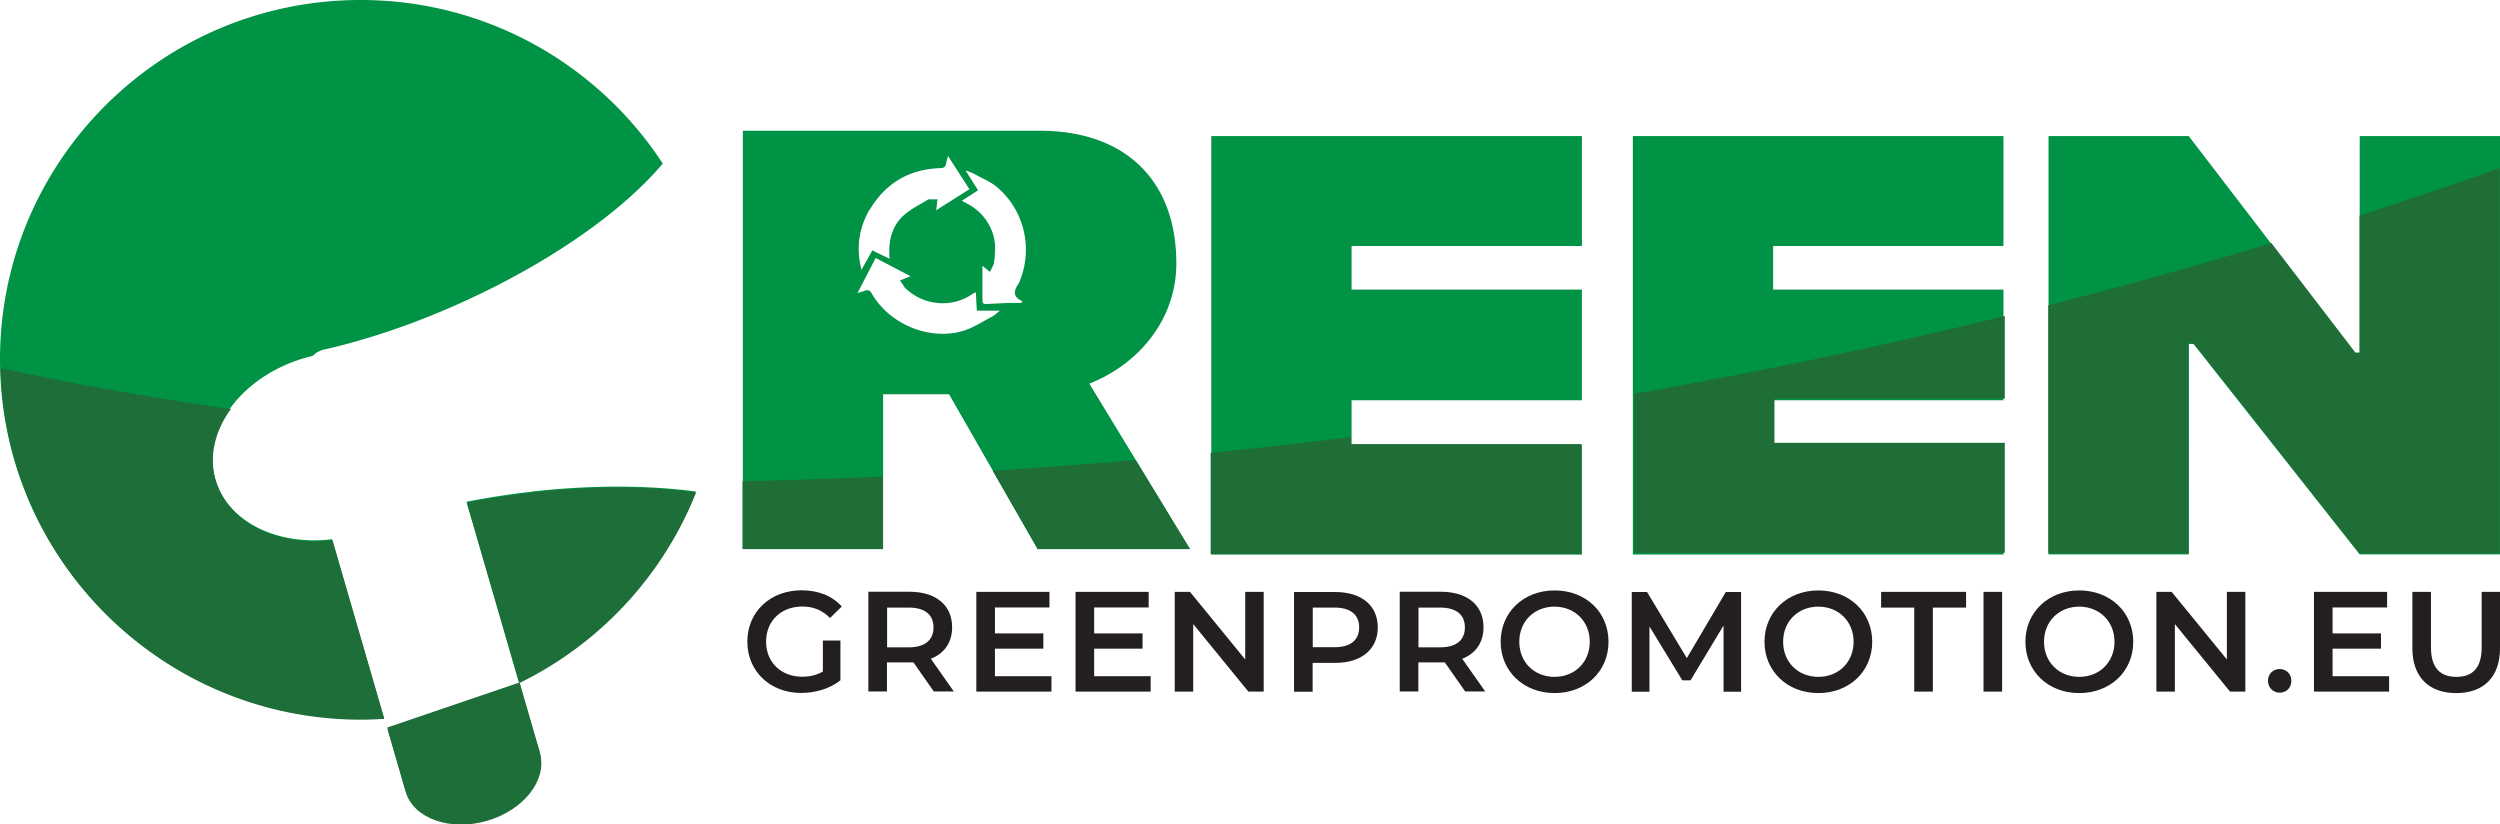 <?xml version="1.0" encoding="UTF-8"?> <svg xmlns="http://www.w3.org/2000/svg" viewBox="0 0 188 62"><path fill="#231f20" d="M61.88 48.17h1.32v2.99c-.79.63-1.88.95-2.95.95-2.33 0-4.05-1.62-4.05-3.86s1.72-3.86 4.08-3.86c1.26 0 2.31.42 3.02 1.22l-.88.86c-.59-.59-1.27-.86-2.08-.86-1.6 0-2.73 1.08-2.73 2.64s1.13 2.64 2.72 2.64c.54 0 1.06-.11 1.55-.39v-2.34ZM70.23 52.01l-1.54-2.2H66.7V52h-1.4v-7.5h3.1c1.98 0 3.2 1.01 3.2 2.67 0 1.14-.58 1.97-1.6 2.37L71.73 52h-1.51Zm-1.89-6.32h-1.63v2.99h1.63c1.23 0 1.86-.56 1.86-1.5s-.63-1.49-1.86-1.49ZM79.07 50.84v1.17h-5.65v-7.5h5.5v1.17h-4.1v1.95h3.64v1.15h-3.64v2.07h4.25ZM86.53 50.84v1.17h-5.65v-7.5h5.5v1.17h-4.1v1.95h3.64v1.15h-3.64v2.07h4.25ZM95.03 44.51v7.5h-1.15l-4.15-5.08v5.08h-1.39v-7.5h1.15l4.15 5.08v-5.08h1.39ZM103.61 47.18c0 1.65-1.23 2.67-3.2 2.67h-1.7v2.17h-1.4v-7.5h3.1c1.98 0 3.2 1.01 3.2 2.67Zm-1.4 0c0-.94-.63-1.49-1.86-1.49h-1.63v2.98h1.63c1.23 0 1.86-.55 1.86-1.49ZM110.19 52.01l-1.54-2.2h-1.99V52h-1.4v-7.5h3.1c1.98 0 3.2 1.01 3.2 2.67 0 1.14-.58 1.97-1.6 2.37l1.73 2.46h-1.5Zm-1.89-6.32h-1.63v2.99h1.63c1.23 0 1.86-.56 1.86-1.5s-.63-1.49-1.86-1.49ZM112.85 48.26c0-2.22 1.72-3.86 4.06-3.86s4.05 1.63 4.05 3.86-1.72 3.86-4.05 3.86-4.06-1.64-4.06-3.86Zm6.7 0c0-1.53-1.13-2.64-2.65-2.64s-2.65 1.1-2.65 2.64 1.13 2.64 2.65 2.64 2.65-1.1 2.65-2.64ZM129.61 52.01v-4.97l-2.48 4.12h-.62l-2.47-4.05v4.91h-1.33v-7.5h1.15l2.99 4.97 2.93-4.97h1.15v7.5h-1.31ZM132.69 48.26c0-2.22 1.72-3.86 4.05-3.86s4.05 1.63 4.05 3.86-1.72 3.86-4.05 3.86-4.05-1.64-4.05-3.86Zm6.7 0c0-1.53-1.13-2.64-2.65-2.64s-2.65 1.1-2.65 2.64 1.13 2.64 2.65 2.64 2.65-1.1 2.65-2.64ZM143.96 45.69h-2.5v-1.18h6.39v1.18h-2.5v6.32h-1.4v-6.32ZM149.16 44.51h1.4v7.5h-1.4v-7.5ZM152.31 48.26c0-2.22 1.72-3.86 4.05-3.86s4.06 1.63 4.06 3.86-1.72 3.86-4.06 3.86-4.05-1.64-4.05-3.86Zm6.7 0c0-1.53-1.13-2.64-2.65-2.64s-2.65 1.1-2.65 2.64 1.13 2.64 2.65 2.64 2.65-1.1 2.65-2.64ZM168.85 44.51v7.5h-1.15l-4.15-5.08v5.08h-1.39v-7.5h1.15l4.15 5.08v-5.08h1.39ZM170.55 51.2c0-.54.4-.89.88-.89s.88.35.88.89-.4.89-.88.89-.88-.38-.88-.89ZM179.66 50.84v1.17h-5.65v-7.5h5.5v1.17h-4.1v1.95h3.64v1.15h-3.64v2.07h4.25ZM181.41 48.74v-4.23h1.4v4.18c0 1.54.7 2.21 1.91 2.21s1.9-.66 1.9-2.21v-4.18H188v4.23c0 2.19-1.24 3.38-3.29 3.38s-3.3-1.19-3.3-3.38Z"></path><path fill="#1f6e38" d="m39.1 51.47-9.95 3.39 1.36 4.69c.58 2 3.33 2.98 6.1 2.18 2.78-.8 4.57-3.09 3.99-5.09l-1.5-5.16Z"></path><path fill="#009345" d="M101.64 18.5v3.28h17.32v8.32h-17.32v3.33h17.32v8.27H91.09V10.23h27.87v8.27h-17.32ZM133.34 18.5v3.28h17.32v8.32h-17.32v3.33h17.32v8.27h-27.87V10.23h27.87v8.27h-17.32ZM154.04 10.23h10.55l12.54 16.36h.32V10.23H188v31.46h-10.55l-12.49-15.82h-.36v15.82h-10.55V10.23ZM40.05 36.97c-1.71.19-3.37.45-4.97.76l3.94 13.57a27.145 27.145 0 0 0 13.3-14.34c-3.54-.47-7.75-.5-12.28 0Z"></path><path fill="#009345" d="M24.96 40.55c-4.12.5-7.84-1.31-8.77-4.5-1.07-3.66 1.96-7.76 6.76-9.14.19-.06.38-.1.57-.15.22-.23.52-.4.88-.48 3.55-.81 7.47-2.16 11.41-4.04 6.24-2.96 11.22-6.6 14.03-9.94C45.01 4.9 36.64 0 27.12 0 12.14 0 0 12.1 0 27.03s12.14 27.03 27.12 27.03c.59 0 1.17-.03 1.75-.06l-3.9-13.44ZM81.92 28.85c3.74-1.48 6.54-4.85 6.54-9.04 0-6.29-3.88-9.98-10.28-9.98H55.86v31.46h10.55V29.65h4.96l6.67 11.64h11.45l-7.58-12.45ZM65.45 15.7c1.19-1.97 2.97-2.98 5.28-3.06.27 0 .38-.11.42-.35.02-.14.07-.28.14-.56.57.88 1.07 1.66 1.61 2.5-.81.51-1.61 1.02-2.5 1.58.05-.35.07-.58.1-.82h-.69c-.47.3-.98.55-1.43.87-.15.11-.29.22-.43.34-.84.77-1.12 1.81-1.07 2.93 0 .08.01.17.02.33-.45-.22-.85-.41-1.3-.63-.26.47-.52.93-.82 1.47-.03-.14-.05-.22-.06-.29-.33-1.53-.09-2.97.71-4.31Zm9.63 7.75s-.09.08-.13.11c-.06.05-.11.1-.17.14-.04.03-.09.06-.13.09-.73.37-1.42.84-2.19 1.08-2.54.78-5.57-.48-6.89-2.78-.15-.27-.31-.33-.58-.21-.12.05-.26.08-.51.16.48-.92.91-1.75 1.37-2.64l2.62 1.37c-.32.13-.54.22-.79.32.07.1.13.19.19.28.06.09.12.17.17.26.32.31.67.56 1.05.75.38.19.79.32 1.23.38a3.89 3.89 0 0 0 2.79-.64c.06-.04.13-.07.19-.11h.09c.02.44.04.88.07 1.35h1.74c-.05.04-.1.08-.14.12Zm1.81-.77s-.08.07-.11.1h-.83c-.57.02-1.14.05-1.71.08-.21.01-.36 0-.36-.26v-2.61c.16.13.35.28.57.46.05-.11.1-.22.15-.32.05-.1.09-.2.14-.3.03-.21.06-.42.07-.63 0-.12.02-.25.02-.37v-.33a3.509 3.509 0 0 0-.31-1.3 3.88 3.88 0 0 0-1.74-1.86c-.13-.07-.26-.14-.45-.24.42-.27.79-.51 1.22-.79-.3-.48-.59-.93-.94-1.5.24.09.37.14.5.19l.12.06c.58.33 1.23.58 1.73 1 2.07 1.73 2.75 4.66 1.7 7.13-.01.03-.02.06-.03.08-.33.5-.59 1 .26 1.39Z"></path><path fill="#1d6e38" d="m39.07 51.32-9.95 3.39 1.36 4.69c.58 2 3.33 2.98 6.1 2.18 2.78-.8 4.57-3.09 3.99-5.09l-1.5-5.16Z"></path><path fill="#1d6e38" d="M40.08 37.04c-1.71.19-3.37.45-4.97.76l3.94 13.57a27.145 27.145 0 0 0 13.3-14.34c-3.54-.47-7.75-.51-12.28 0ZM16.22 36.12c-.53-1.81-.05-3.72 1.14-5.36C9.9 29.7 4.04 28.56.05 27.68c.31 14.65 12.32 26.44 27.1 26.44.59 0 1.17-.03 1.75-.06L25 40.62c-4.12.5-7.84-1.31-8.77-4.5Z"></path><path fill="#1f6e38" d="M55.84 41.29h10.55v-5.45c-3.62.16-7.14.27-10.55.35v5.1ZM74.65 35.4l3.38 5.89h11.45l-4.08-6.7c-3.66.32-7.25.59-10.76.81ZM101.59 32.87c-3.57.44-7.09.84-10.55 1.18v7.62h27.87V33.4h-17.32v-.53ZM150.76 29.97v-6.21c-9.5 2.34-18.81 4.27-27.87 5.85v11.96h27.87V33.3h-17.32v-3.33h17.32ZM177.44 16.21v10.3h-.32l-6.31-8.23c-5.64 1.71-11.24 3.26-16.78 4.68v18.66h10.55V25.8h.36l12.49 15.82h10.55V12.64c-3.53 1.25-7.05 2.44-10.55 3.57Z"></path></svg> 